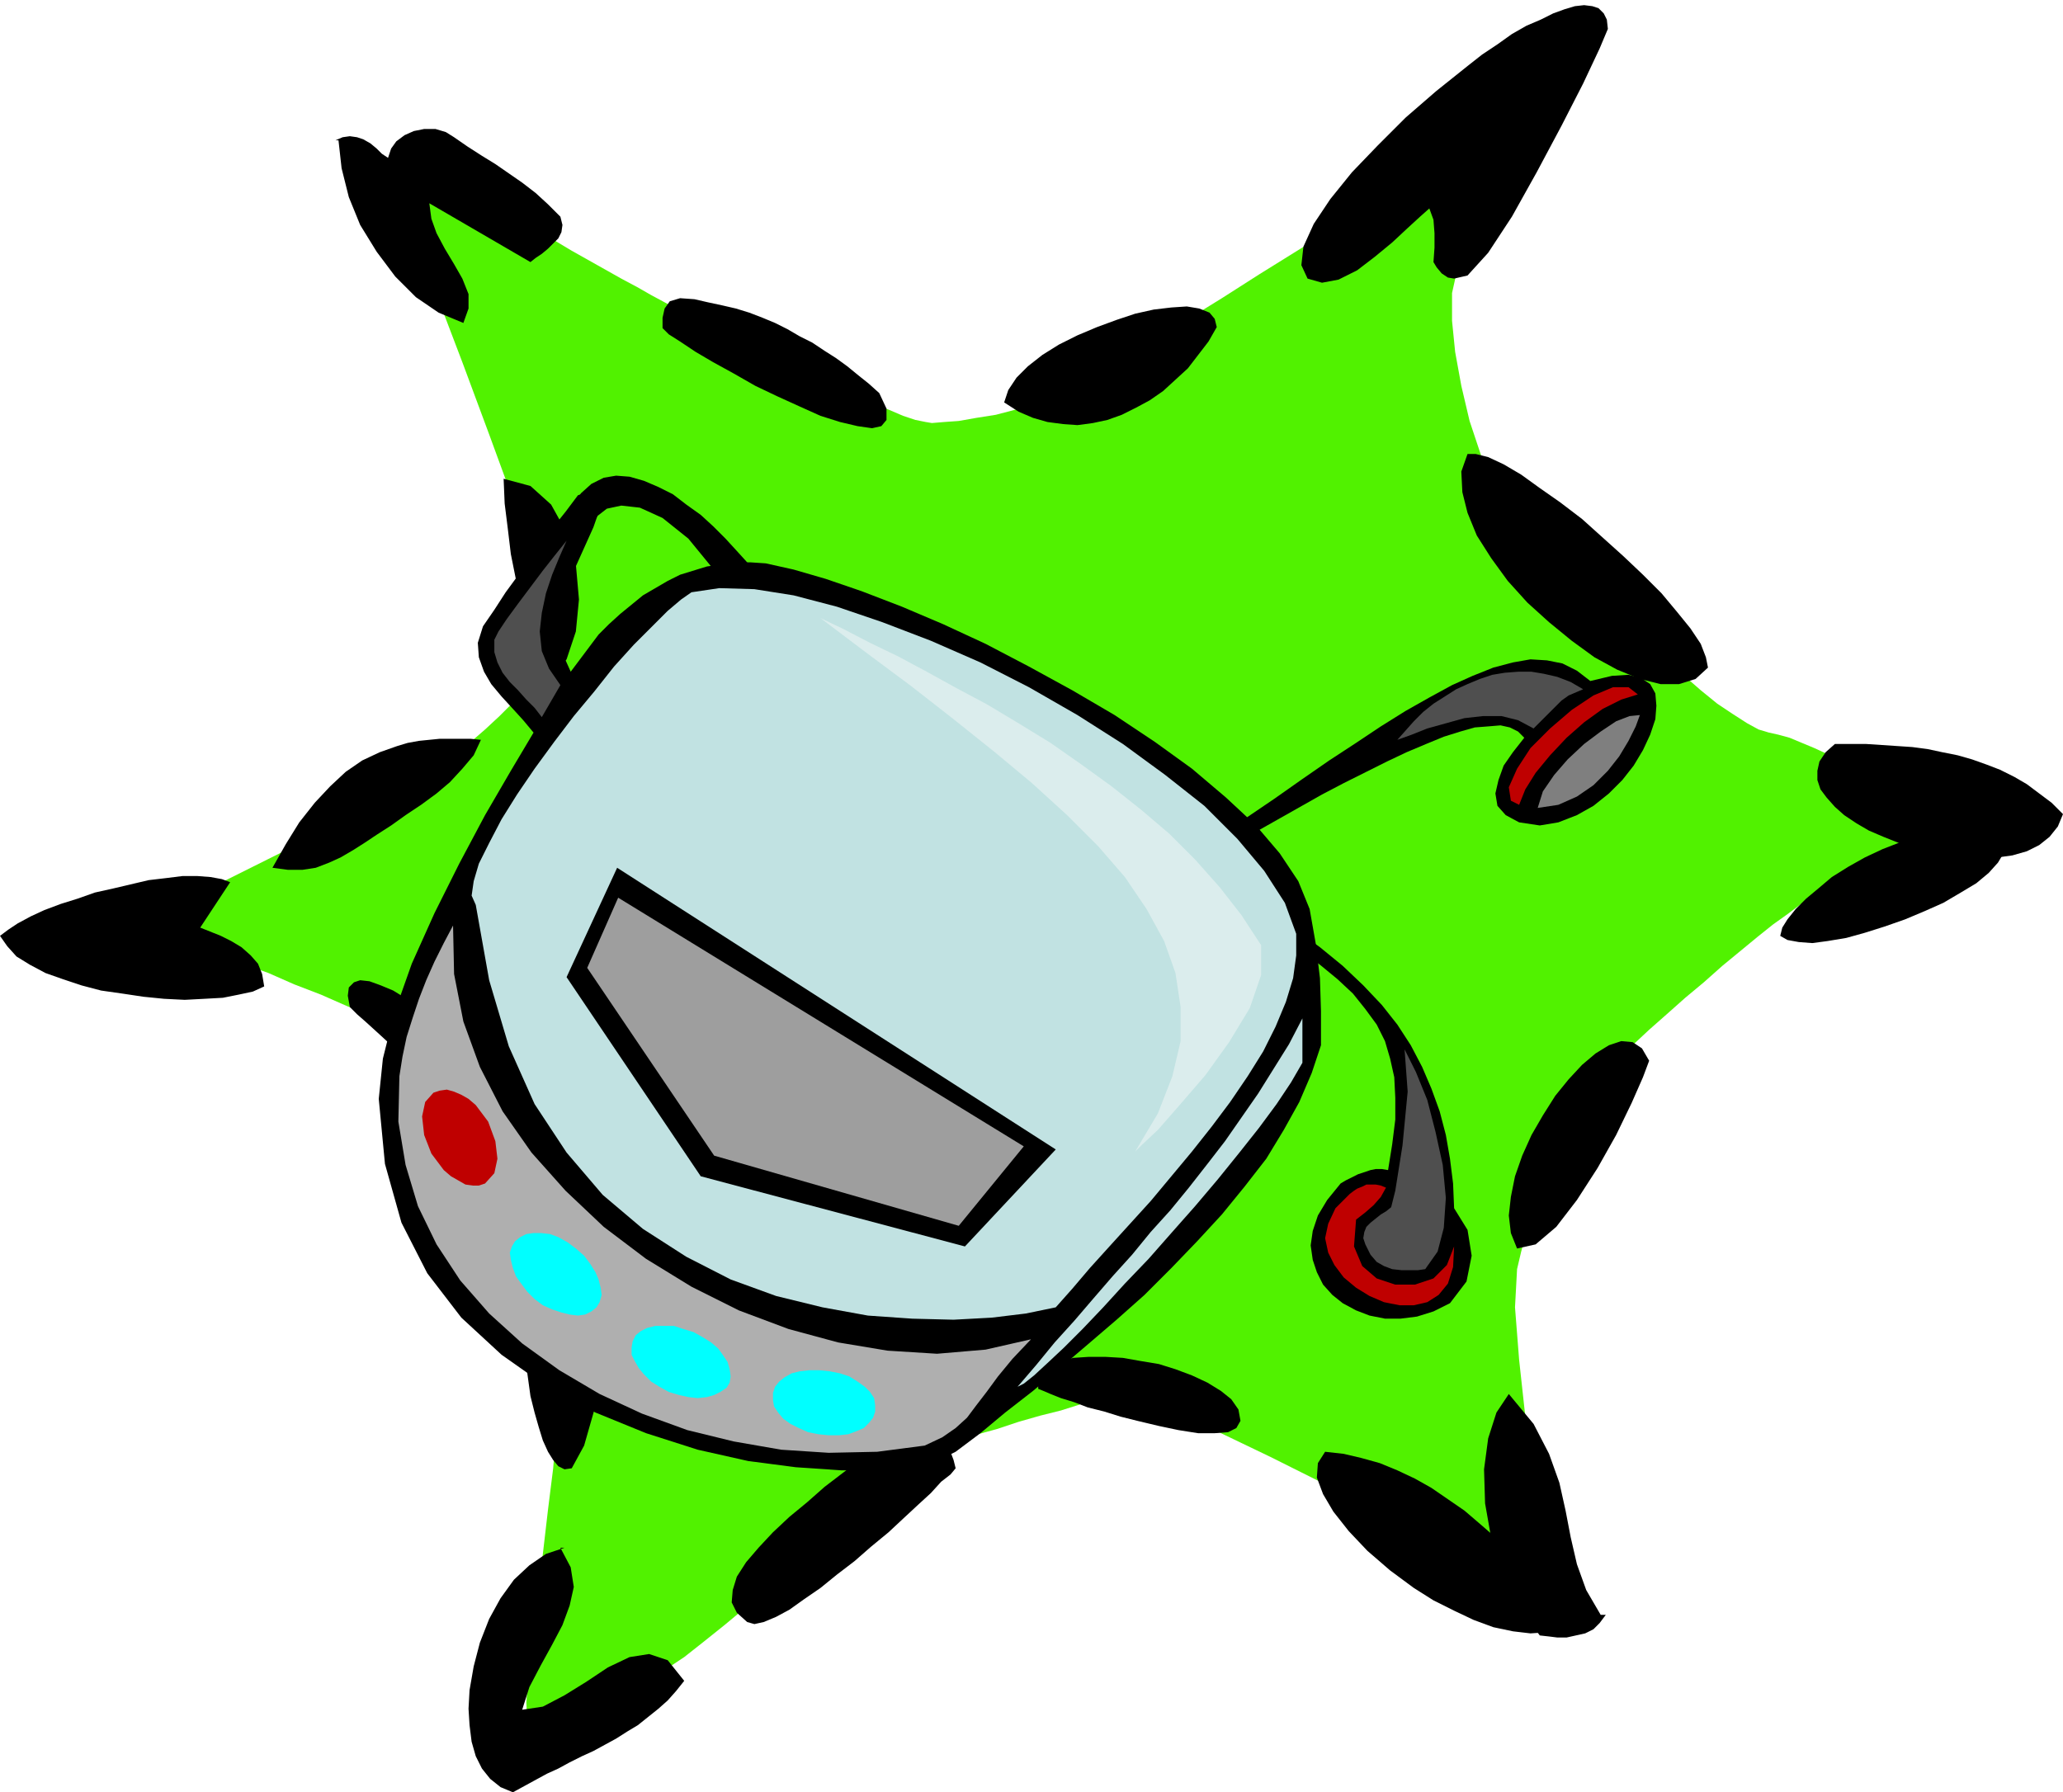 <svg xmlns="http://www.w3.org/2000/svg" fill-rule="evenodd" height="1.737in" preserveAspectRatio="none" stroke-linecap="round" viewBox="0 0 1999 1737" width="1.999in"><style>.pen1{stroke:none}.brush3{fill:#000}.brush4{fill:#bf0000}.brush5{fill:#4f4f4f}.brush8{fill:#c1e2e2}</style><path class="pen1" style="fill:#51f200" d="M145 899v-2l3-3 6-5 9-6 12-6 14-8 15-8 17-9 18-9 18-9 18-9 18-9 17-8 16-7 15-7 13-5 12-6 14-7 14-10 15-10 15-11 16-13 15-12 15-13 14-13 13-13 12-12 11-11 9-11 7-9 5-8 2-6-5-23-15-47-23-62-26-71-26-70-24-63-17-47-7-24 1-9 4-10 8-8 10-7 11-5 13-1 12 3 11 8 7 6 9 7 11 7 13 8 14 9 15 9 15 9 16 9 16 9 16 9 15 8 14 8 13 7 11 6 10 6 7 4 8 5 11 6 13 6 15 8 17 8 18 9 18 8 19 9 19 8 18 8 17 7 16 6 14 6 12 4 10 2 6 1 12-1 14-1 17-3 19-3 19-5 19-6 18-6 17-8 11-6 18-11 24-14 28-17 31-19 34-21 36-23 37-23 37-23 35-23 34-22 30-20 27-17 21-16 16-11 9-8 7-3-2 10-8 21-13 28-14 32-13 34-10 32-6 27v27l3 30 6 33 8 34 11 33 13 30 15 25 16 19 10 9 11 11 14 13 15 14 16 15 16 16 18 16 18 16 17 16 18 14 16 14 16 13 15 10 14 9 11 6 10 3 9 2 11 3 12 5 12 5 13 6 14 7 14 7 14 7 14 7 13 7 13 6 12 6 11 4 9 4 8 2 7 1 4 1v2l-3 4-6 4-8 6-10 6-12 7-12 7-14 7-13 7-14 7-13 6-12 5-11 5-9 3-7 2-7 3-9 6-12 9-14 10-15 12-17 14-17 14-18 16-18 15-18 16-17 15-15 14-15 13-12 12-10 9-8 8-12 15-11 21-11 24-9 26-8 26-7 25-6 22-4 17-2 37 4 51 6 55 5 50 1 42-1 37-3 31-1 21-2 5-5-1-8-5-11-8-12-11-14-11-15-12-16-12-10-7-15-8-18-10-21-11-24-12-25-13-26-13-26-13-25-12-25-12-22-11-20-10-17-8-13-6-8-4-3-1-2 1-7 1-11 3-14 4-17 4-19 6-20 5-21 6-21 7-22 6-20 7-18 7-17 6-14 6-10 5-7 5-6 6-7 7-9 10-10 10-12 12-13 13-14 14-15 15-17 15-17 15-18 16-18 15-20 16-19 15-21 14-20 14-37 24-28 16-20 10-14 2-8-4-4-13-1-19 2-28 4-35 5-39 5-42 5-43 5-40 3-37 3-32 1-23-3-27-8-39-12-47-15-50-17-49-16-43-16-33-14-19-9-5-13-7-17-8-20-10-23-9-24-10-25-11-26-10-25-11-25-9-22-9-21-8-18-7-14-6-10-3-5-2z"/><path class="pen1 brush3" d="m1558 28-8 19-16 34-21 41-24 45-24 43-23 35-20 22-13 3-6-1-6-4-5-6-3-5 1-14v-14l-1-13-4-11-9 8-12 11-15 14-17 14-17 13-18 9-16 3-14-4-6-13 2-18 10-22 16-24 21-26 25-26 27-27 30-26 15-12 15-12 14-11 15-10 14-10 14-8 14-6 12-6 11-4 10-3 9-1 8 1 6 2 5 5 3 6 1 9zM543 210l2 8-1 7-3 6-5 5-5 5-6 5-6 4-5 4-98-57 2 15 5 14 8 15 9 15 8 14 6 15v14l-5 14-24-10-22-15-20-20-18-24-16-26-11-27-7-28-3-27h-3l7-3 7-1 7 1 6 2 7 4 6 5 5 5 6 4 3-9 5-7 8-6 9-4 10-2h11l10 3 8 5 13 9 14 9 13 8 13 9 13 9 13 10 12 11 12 12zm309 171 7 15v11l-5 6-9 2-14-2-17-4-19-6-20-9-22-10-21-10-21-12-20-11-17-10-15-10-11-7-6-6v-10l2-9 5-7 10-3 14 1 13 3 14 3 13 3 13 4 13 5 12 5 12 6 12 7 12 6 12 8 11 7 11 8 11 9 10 8 10 9zm327-64-8 14-10 13-10 13-12 11-12 11-13 9-13 7-14 7-14 5-14 3-15 2-14-1-15-2-14-4-14-6-14-9 4-12 8-12 11-11 14-11 16-10 18-9 19-8 19-7 18-6 18-4 17-2 15-1 12 2 10 4 5 6 2 8zm476 330-12 11-16 5h-18l-20-5-22-9-22-12-22-16-22-18-21-19-19-21-16-22-14-22-9-22-5-20-1-20 6-17h8l12 3 15 7 17 10 18 13 20 14 21 16 20 18 20 18 19 18 18 18 15 18 13 16 10 15 5 13 2 10zM534 657l-11-22-9-23-8-25-6-25-5-25-3-25-3-24-1-24 26 7 20 18 15 27 9 31 3 34-3 31-9 27-15 18zm-68 60-7 15-11 13-12 13-13 11-15 11-15 10-14 10-14 9-12 8-11 7-12 7-11 5-13 5-13 2h-14l-15-2 13-23 13-21 15-19 15-16 15-14 16-11 17-8 17-6 10-3 11-2 10-1 10-1h30l10 1zm1533 72-5 12-8 10-10 8-12 6-14 4-15 2-15 1-17-1-16-2-16-3-16-4-15-5-15-6-14-6-12-7-12-8-9-8-8-9-6-8-3-9v-9l2-9 6-9 9-8h30l15 1 15 1 15 1 15 2 14 3 15 3 14 4 14 5 13 5 14 7 12 7 12 9 12 9 11 11z"/><path class="pen1 brush3" d="m1944 817-2 9-6 10-9 10-12 10-15 9-17 10-18 8-19 8-20 7-19 6-18 5-18 3-15 2-13-1-11-2-7-4 2-8 5-8 8-10 10-10 12-10 13-11 16-10 16-9 17-8 18-7 18-6 18-3 18-2 17 1 16 4 15 7zM194 899l10 4 10 4 10 5 10 6 9 8 7 8 4 10 2 12-11 5-14 3-15 3-18 1-19 1-20-1-20-2-20-3-21-3-19-5-18-6-17-6-15-8-13-8-9-10-7-10 8-6 9-6 13-7 13-6 16-6 16-5 17-6 18-4 17-4 17-4 17-2 16-2h14l13 1 11 2 8 3-29 44zm289 157 2 13-2 7-5 3-8-1-10-4-12-7-14-9-14-11-15-12-14-12-14-12-12-11-11-10-8-7-5-5-2-2-2-11 1-8 5-5 6-2 9 1 11 4 12 5 13 8 13 8 14 10 13 11 13 12 11 12 11 12 8 12 6 11zm1115-28-6 16-11 25-15 31-18 32-20 31-20 26-20 17-18 4-6-15-2-17 2-18 4-20 7-20 9-20 11-19 12-19 13-16 13-14 13-11 13-8 12-4 11 1 9 6 7 12zM554 1423l-7 1-6-3-5-6-5-8-5-11-4-13-4-14-4-16-8-58-3-59 1-50 6-29 34 8 23 26 13 38 5 46-2 47-7 44-10 35-12 22zm646-57 2 11-4 7-8 4-13 1h-16l-19-3-19-4-21-5-16-4-16-5-16-4-13-5-13-4-10-4-7-3-5-2v-9l4-8 7-5 10-5 13-3 15-1h16l17 1 17 3 18 3 16 5 16 6 15 7 13 8 10 8 7 10zm356 199-6 8-6 6-8 4-9 2-9 2h-9l-8-1-9-1-21-28-16-32-10-34-6-34-1-33 4-30 8-25 12-18 24 29 15 29 10 28 6 27 5 26 6 26 9 25 14 24h5zm-630-142-5 6-9 7-10 11-12 11-14 13-15 14-17 14-16 14-17 13-16 13-16 11-14 10-13 7-12 5-9 2-7-2-10-9-5-10 1-12 4-13 9-14 12-14 14-15 16-15 17-14 17-15 17-13 17-13 15-11 13-10 10-9 7-6h11l10 3 7 4 6 6 5 7 4 8 3 8 2 8z"/><path class="pen1 brush3" d="m1512 1578-14 4-15 1-17-2-19-4-19-7-19-9-20-10-19-12-23-17-22-19-18-19-15-19-10-17-6-16 1-14 7-11 18 2 17 4 18 5 17 7 17 8 16 9 16 11 16 11 14 12 15 13 13 14 12 14 12 15 10 15 9 15 8 16zm-1006 79 20-3 21-11 21-13 21-14 21-10 19-3 18 6 16 20-8 10-8 9-9 8-10 8-10 8-10 6-11 7-11 6-11 6-11 5-12 6-11 6-11 5-11 6-11 6-11 6-12-5-10-8-8-10-6-12-4-14-2-16-1-16 1-18 4-23 6-23 9-23 11-20 13-18 15-14 16-11 18-6h-4l10 19 3 19-4 18-7 19-10 19-11 20-11 21-7 22zm48-1166 21 15 4-6 9-7 14-3 18 2 22 10 25 20 27 33 30 48 6 7 9 2h12l-1-6-3-14-4-15-5-11-6-10-8-11-10-11-11-12-12-12-12-11-14-10-13-10-14-7-14-6-14-4-13-1-12 2-12 6-10 9-9 13zm855 680-1-24-3-24-4-23-6-23-8-22-9-21-11-21-13-20-15-19-18-19-20-19-22-18-25-18-27-17-31-17-33-16-3 2-1 3-2 3v3l29 16 27 15 25 15 22 14 19 14 17 14 15 14 12 15 11 15 8 16 5 17 4 18 1 20v21l-3 24-4 25-6-1h-6l-5 1-6 2-6 2-6 3-6 3-5 3-13 16-9 15-5 15-2 14 2 14 4 12 6 12 9 10 10 8 13 7 13 5 15 3h15l16-2 16-5 16-8 16-21 5-25-4-25-13-21z"/><path class="pen1 brush4" d="m1409 1208-7 18-13 13-18 6h-19l-18-6-14-12-8-19 2-26 9-7 8-7 7-8 5-9-5-2-5-1h-9l-4 2-5 2-3 2-4 3-14 14-7 15-3 14 3 14 6 12 9 12 12 10 13 8 14 6 15 3h14l13-3 11-7 9-11 5-16 1-20z"/><path class="pen1 brush5" d="m1361 1017 3 41-5 52-7 44-4 16-5 4-5 3-5 4-5 4-4 4-2 5-1 6 2 6 5 10 6 7 7 4 8 3 9 1h16l7-1 12-17 6-23 2-29-3-32-7-32-8-31-11-27-11-22z"/><path class="pen1 brush3" d="m1040 1026 4-5 5-7 7-8 7-10 9-12 9-13 10-14 11-15 12-16 13-16 13-17 13-17 15-17 14-17 15-17 15-16 23-13 23-13 23-13 21-11 22-11 20-10 19-9 19-8 17-7 16-5 14-4 13-1 12-1 9 2 8 4 6 6-11 14-9 13-5 14-3 13 2 12 8 9 13 7 20 3 18-3 18-7 16-9 15-12 13-13 11-14 9-15 7-15 5-15 1-13-1-12-5-9-9-6-12-3-16 1-21 5-13-10-14-7-15-3-16-1-17 3-19 5-20 8-20 9-22 12-23 13-24 15-24 16-26 17-26 18-27 19-28 19-15 16-15 16-14 17-13 17-13 17-12 17-12 17-12 16-11 16-10 15-10 14-10 14-9 11-9 11-9 8-8 7v-2l2 4 4 3 4 1 5-2z"/><path class="pen1 brush5" d="m1354 717 14-5 15-6 18-5 18-5 18-2h18l16 4 15 8 5-5 5-5 6-6 5-5 6-6 7-5 7-3 7-3-12-7-13-5-13-3-12-2h-13l-13 1-12 2-12 4-12 5-11 5-11 7-11 7-10 8-9 9-8 9-8 9z"/><path class="pen1 brush4" d="m1464 776 8 4 6-15 10-16 14-17 16-17 17-15 18-13 18-9 16-5-9-7h-15l-19 8-21 14-21 18-19 19-13 20-8 18 2 13z"/><path class="pen1" style="fill:#7f7f7f" d="m1490 783 20-3 18-8 16-11 14-14 11-14 9-15 7-14 4-11-10 1-13 5-15 10-16 12-16 15-13 15-11 16-5 16z"/><path class="pen1 brush3" d="m517 710-10-12-10-11-11-12-10-12-7-12-5-14-1-14 5-16 11-16 11-17 11-15 12-16 11-16 12-16 12-15 12-16 9-3 7 2 4 5 2 7-7 20-9 20-9 20-8 20-5 20-2 20 2 20 9 20 9-12 9-12 9-12 10-10 11-10 11-9 11-9 12-7 12-7 12-6 13-4 13-4 14-2 14-2h14l15 1 27 6 31 9 35 12 39 15 40 17 41 19 42 22 42 23 41 24 39 26 36 26 33 28 29 27 23 27 18 27 11 27 6 34 4 33 1 32v33l-9 27-12 28-15 27-17 28-21 27-22 27-24 26-25 26-26 26-27 24-28 24-27 23-26 22-27 21-24 20-24 18-16 8-24 7-33 3h-38l-44-3-46-6-49-11-50-16-49-20-47-25-44-31-39-36-33-43-25-49-16-57-6-63 4-39 11-44 17-48 22-49 24-48 25-47 25-43 22-37z"/><path class="pen1" style="fill:#afafaf" d="m439 897 1 47 9 46 16 44 22 43 28 40 33 37 37 35 41 31 44 27 46 23 48 18 48 13 48 8 48 3 47-4 44-10-18 19-14 17-11 15-10 13-9 12-11 10-13 9-17 8-46 6-47 1-46-3-46-8-45-11-44-16-41-19-39-23-36-26-32-29-28-32-23-35-18-37-12-40-7-42 1-44 3-19 4-19 6-19 6-18 7-18 8-18 9-18 9-17z"/><path class="pen1 brush8" d="m461 877-4-9 2-14 5-17 10-20 12-23 15-24 17-25 19-26 19-25 20-24 19-24 19-21 18-18 15-15 13-11 10-7 27-4 34 1 38 6 42 11 44 15 47 18 48 21 47 24 47 27 44 28 41 30 38 30 32 32 26 31 20 31 11 30v21l-3 22-7 23-10 24-12 24-15 24-17 25-18 24-19 24-20 24-20 24-20 22-20 22-19 21-17 20-16 18-29 6-33 4-37 2-40-1-43-3-44-8-45-11-44-16-43-22-42-27-39-33-35-41-31-47-25-56-19-64-13-73z"/><path class="pen1 brush5" d="m549 524-7 16-7 17-6 18-4 19-2 18 2 19 7 17 11 16-18 31-7-9-8-8-8-9-8-8-7-9-5-10-3-10v-12l4-8 8-12 11-15 12-16 12-16 11-14 8-10 4-5z"/><path class="pen1 brush3" d="m598 841 425 273-88 94-256-68-130-193 49-106z"/><path class="pen1" style="fill:#9e9e9e" d="m599 870 393 241-63 77-237-68-123-182 30-68z"/><path class="pen1 brush8" d="M1262 987v43l-11 19-14 21-17 23-19 24-21 26-22 26-23 26-22 25-23 24-21 23-20 21-18 18-16 15-13 12-10 8-6 3 18-21 18-22 19-21 18-21 19-22 19-21 18-22 19-21 18-22 18-23 17-22 16-23 16-23 15-24 15-24 13-25z"/><path class="pen1 brush4" d="m473 1087 7 19 2 17-3 14-9 10-6 2h-6l-7-1-7-4-7-4-7-6-6-8-6-8-7-18-2-18 3-14 8-9 6-2 7-1 7 2 7 3 7 4 7 6 6 8 6 8z"/><path class="pen1" d="m804 1329 10 2 9 3 8 5 7 5 5 5 4 6 1 7v6l-2 6-4 5-5 5-7 3-8 3-9 1h-10l-10-1-10-2-9-4-8-4-7-5-5-6-4-6-1-6v-7l2-6 4-5 5-4 7-4 8-2 9-1h10l10 1zm-132-38 9 5 8 5 7 6 5 7 4 6 2 7 1 7-1 6-3 5-6 4-6 3-7 2-9 1-9-1-9-2-10-3-9-5-8-5-7-7-5-6-4-7-3-6v-7l1-6 3-6 5-4 6-3 8-2h18l9 3 10 3zm-114-81 8 7 6 8 5 8 3 7 2 8 1 7-2 7-3 5-5 4-6 3-7 1-8-1-8-2-9-3-9-4-8-6-7-7-6-8-5-7-3-8-2-8-1-7 2-6 3-5 5-4 6-3 7-1h7l9 1 8 3 9 5 8 6z" style="fill:#0ff"/><path class="pen1" style="fill:#dbeded" d="m795 599 23 11 25 13 27 13 28 15 29 16 30 16 30 18 31 19 30 21 29 21 29 23 27 23 25 25 24 27 21 27 19 29v29l-11 32-20 33-23 32-25 29-21 24-16 15-6 6 22-37 14-36 8-34v-33l-5-33-11-31-17-31-21-31-26-30-30-30-34-31-36-30-40-32-41-32-43-32-45-34z"/></svg>
